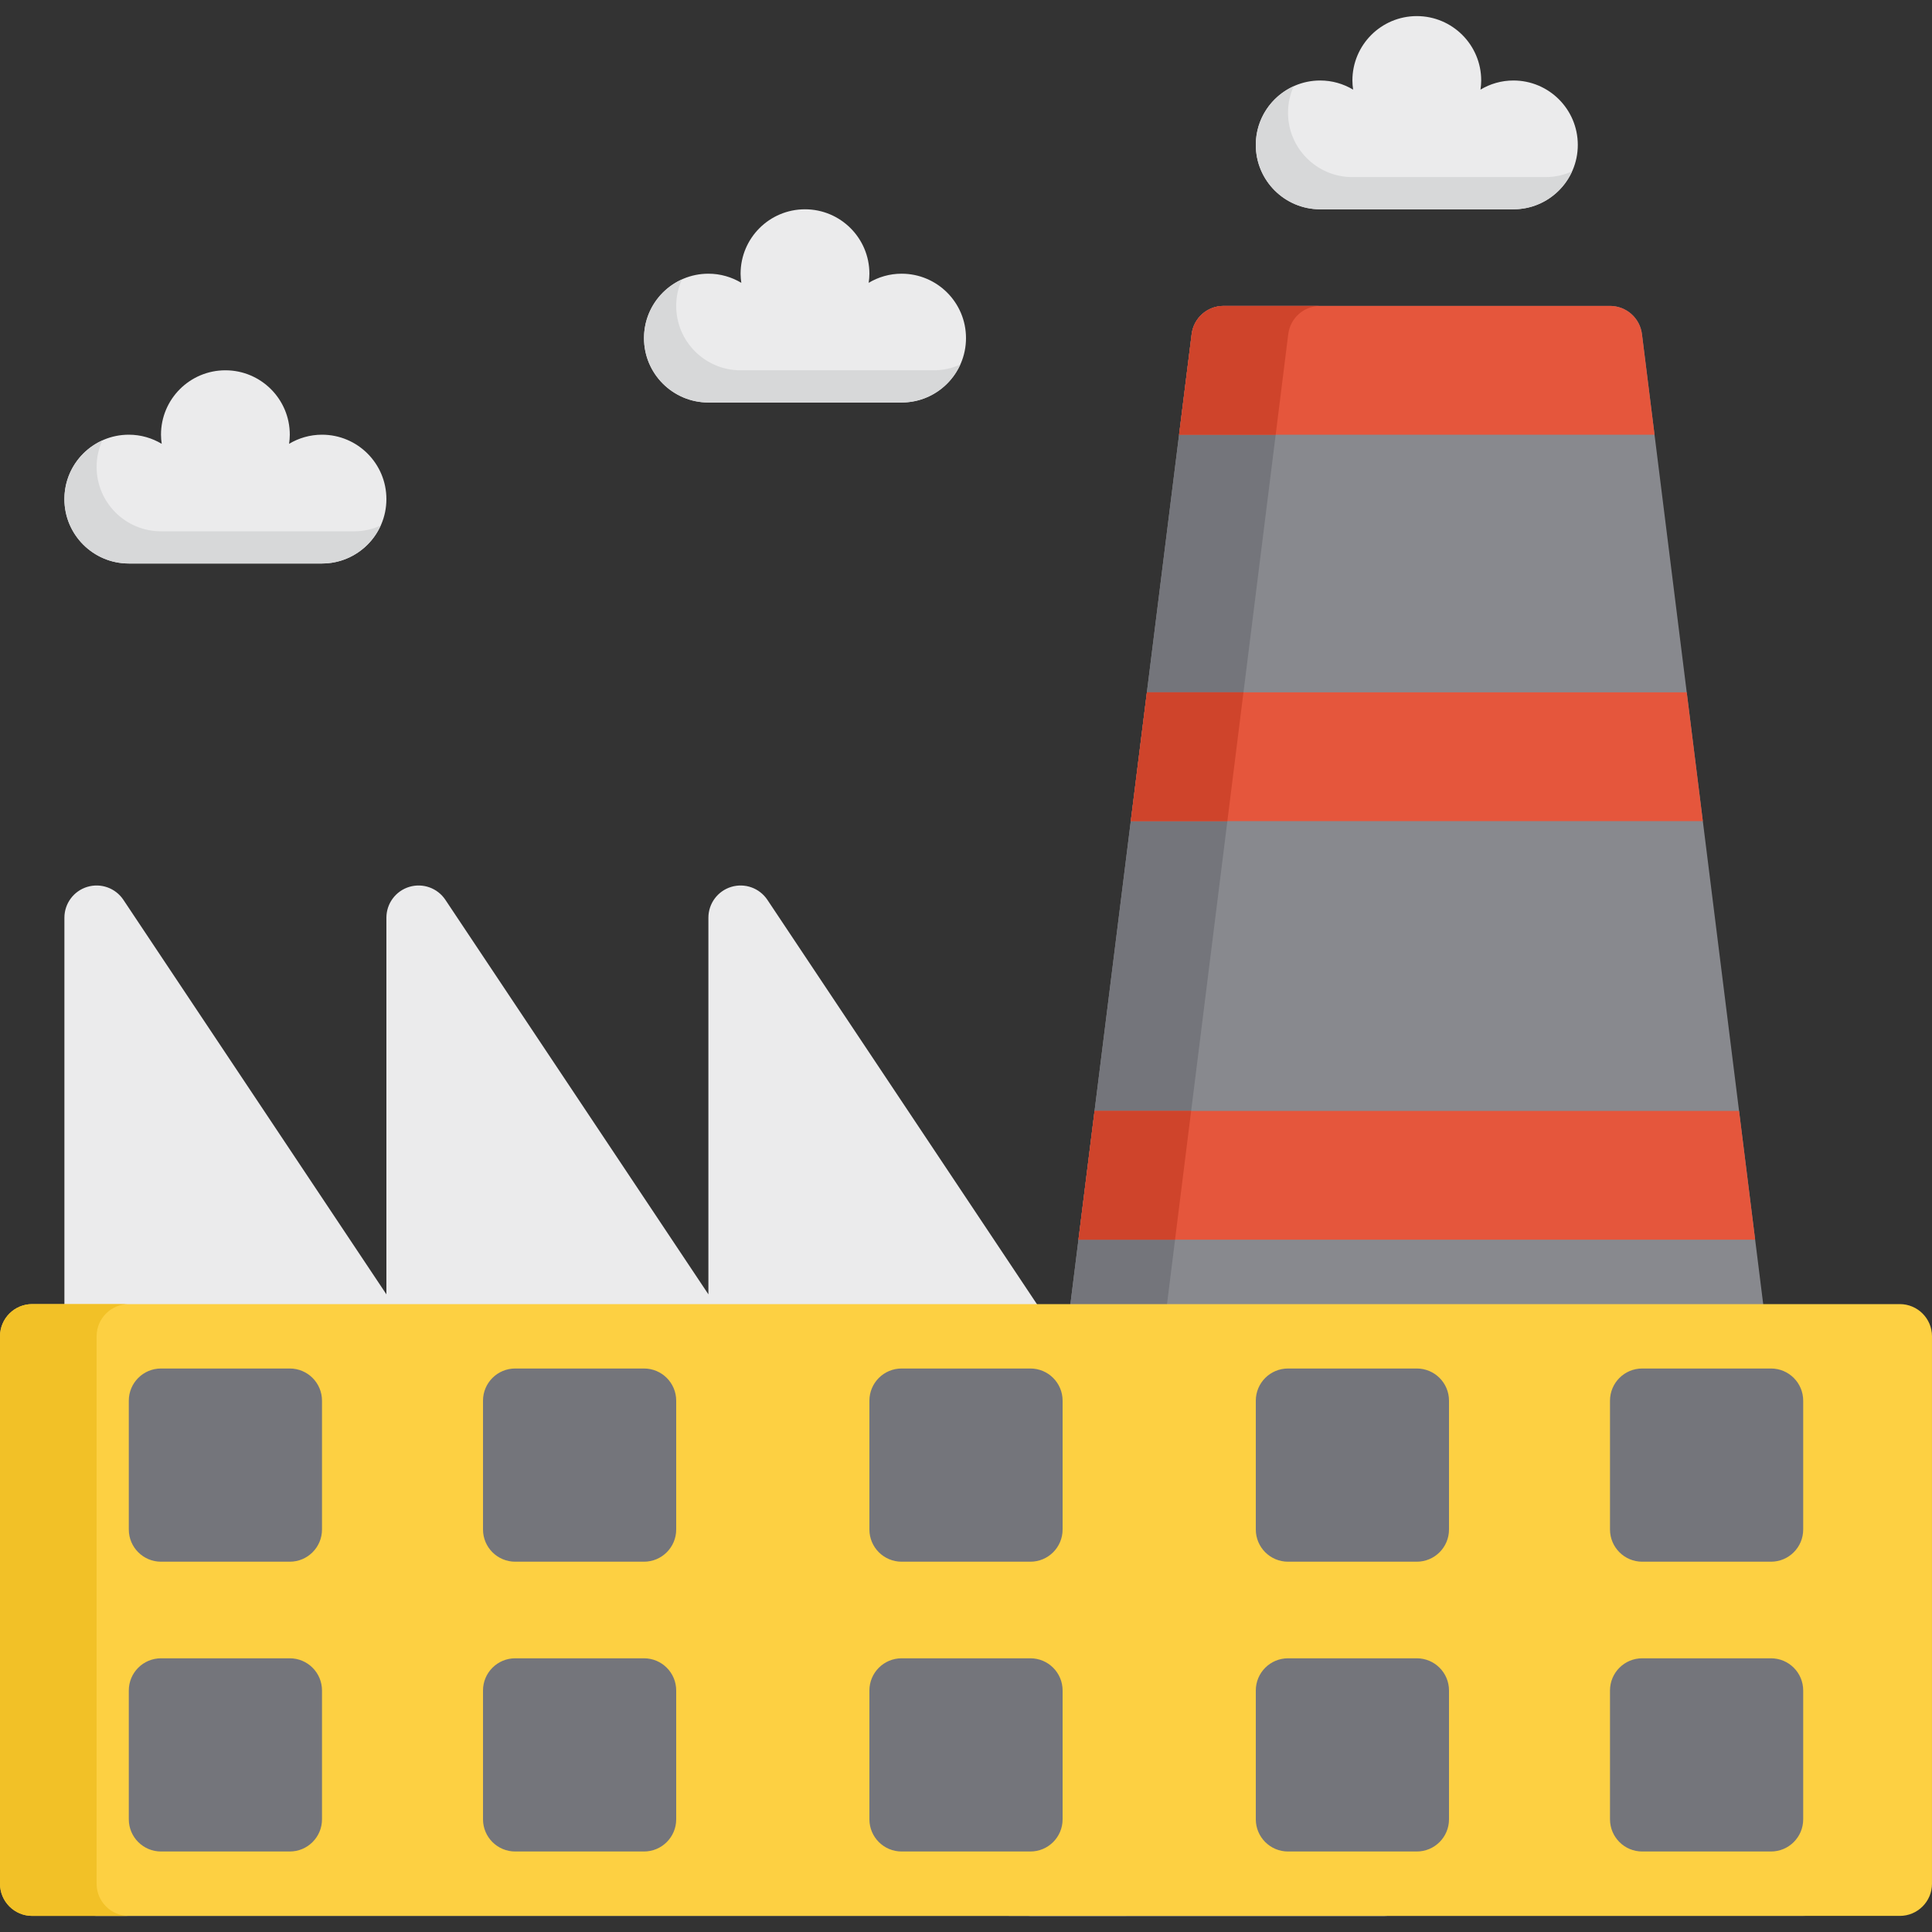 <?xml version="1.0" encoding="iso-8859-1"?>
<!-- Uploaded to: SVG Repo, www.svgrepo.com, Generator: SVG Repo Mixer Tools -->
<svg height="800px" width="800px" version="1.1" id="Layer_1" xmlns="http://www.w3.org/2000/svg" xmlns:xlink="http://www.w3.org/1999/xlink" 
	 viewBox="0 0 512 512" xml:space="preserve">
<rect x="0" y="0" width="512" height="512" fill="#333333" stroke="none"/>
<path style="fill:#88898E;" d="M486.334,498.142l-51.2-409.6c-0.533-4.271-4.164-7.475-8.467-7.475h-102.4
	c-4.303,0-7.934,3.204-8.467,7.475l-51.2,409.6c-0.303,2.428,0.451,4.87,2.07,6.705c1.62,1.836,3.949,2.886,6.397,2.886h204.8
	c2.448,0,4.778-1.051,6.397-2.886C485.884,503.012,486.638,500.57,486.334,498.142z"/>
<path style="fill:#74757B;" d="M292.27,504.847c-1.62-1.835-2.374-4.277-2.07-6.705l51.2-409.6c0.533-4.271,4.164-7.475,8.467-7.475
	h-25.6c-4.303,0-7.934,3.204-8.467,7.475l-51.2,409.6c-0.303,2.428,0.451,4.87,2.07,6.705c1.62,1.836,3.949,2.886,6.397,2.886h25.6
	C296.219,507.733,293.889,506.683,292.27,504.847z"/>
<path style="fill:#EBEBEC;" d="M374.033,494.467l-170.667-256c-2.086-3.129-5.969-4.522-9.573-3.435
	c-3.598,1.09-6.06,4.407-6.06,8.167v99.817l-69.7-104.55c-2.085-3.129-5.97-4.522-9.573-3.435c-3.598,1.091-6.06,4.409-6.06,8.169
	v99.817l-69.7-104.55c-2.085-3.129-5.969-4.522-9.573-3.435c-3.598,1.091-6.06,4.409-6.06,8.169v256
	c0,4.713,3.821,8.533,8.533,8.533h85.333h85.333H281.6h85.333c3.147,0,6.038-1.732,7.524-4.508
	C375.941,500.452,375.779,497.086,374.033,494.467z"/>
<path style="fill:#FDD042;" d="M503.467,345.6H8.533C3.821,345.6,0,349.421,0,354.133V499.2c0,4.713,3.821,8.533,8.533,8.533
	h494.933c4.713,0,8.533-3.821,8.533-8.533V354.133C512,349.421,508.179,345.6,503.467,345.6z"/>
<path style="fill:#F2C127;" d="M25.6,499.2V354.133c0-4.713,3.821-8.533,8.533-8.533h-25.6C3.821,345.6,0,349.421,0,354.133V499.2
	c0,4.713,3.821,8.533,8.533,8.533h25.6C29.421,507.733,25.6,503.913,25.6,499.2z"/>
<g>
	<path style="fill:#74757B;" d="M76.8,362.667H42.667c-4.713,0-8.533,3.821-8.533,8.533v34.133c0,4.713,3.821,8.533,8.533,8.533
		H76.8c4.713,0,8.533-3.821,8.533-8.533V371.2C85.333,366.487,81.513,362.667,76.8,362.667z"/>
	<path style="fill:#74757B;" d="M469.333,362.667H435.2c-4.713,0-8.533,3.821-8.533,8.533v34.133c0,4.713,3.821,8.533,8.533,8.533
		h34.133c4.713,0,8.533-3.821,8.533-8.533V371.2C477.867,366.487,474.046,362.667,469.333,362.667z"/>
	<path style="fill:#74757B;" d="M273.067,362.667h-34.133c-4.713,0-8.533,3.821-8.533,8.533v34.133c0,4.713,3.821,8.533,8.533,8.533
		h34.133c4.713,0,8.533-3.821,8.533-8.533V371.2C281.6,366.487,277.779,362.667,273.067,362.667z"/>
	<path style="fill:#74757B;" d="M375.467,362.667h-34.133c-4.713,0-8.533,3.821-8.533,8.533v34.133c0,4.713,3.821,8.533,8.533,8.533
		h34.133c4.713,0,8.533-3.821,8.533-8.533V371.2C384,366.487,380.179,362.667,375.467,362.667z"/>
	<path style="fill:#74757B;" d="M170.667,362.667h-34.133c-4.713,0-8.533,3.821-8.533,8.533v34.133c0,4.713,3.821,8.533,8.533,8.533
		h34.133c4.713,0,8.533-3.821,8.533-8.533V371.2C179.2,366.487,175.379,362.667,170.667,362.667z"/>
	<path style="fill:#74757B;" d="M76.8,439.467H42.667c-4.713,0-8.533,3.821-8.533,8.533v34.133c0,4.713,3.821,8.533,8.533,8.533
		H76.8c4.713,0,8.533-3.821,8.533-8.533V448C85.333,443.287,81.513,439.467,76.8,439.467z"/>
	<path style="fill:#74757B;" d="M469.333,439.467H435.2c-4.713,0-8.533,3.821-8.533,8.533v34.133c0,4.713,3.821,8.533,8.533,8.533
		h34.133c4.713,0,8.533-3.821,8.533-8.533V448C477.867,443.287,474.046,439.467,469.333,439.467z"/>
	<path style="fill:#74757B;" d="M273.067,439.467h-34.133c-4.713,0-8.533,3.821-8.533,8.533v34.133c0,4.713,3.821,8.533,8.533,8.533
		h34.133c4.713,0,8.533-3.821,8.533-8.533V448C281.6,443.287,277.779,439.467,273.067,439.467z"/>
	<path style="fill:#74757B;" d="M375.467,439.467h-34.133c-4.713,0-8.533,3.821-8.533,8.533v34.133c0,4.713,3.821,8.533,8.533,8.533
		h34.133c4.713,0,8.533-3.821,8.533-8.533V448C384,443.287,380.179,439.467,375.467,439.467z"/>
	<path style="fill:#74757B;" d="M170.667,439.467h-34.133c-4.713,0-8.533,3.821-8.533,8.533v34.133c0,4.713,3.821,8.533,8.533,8.533
		h34.133c4.713,0,8.533-3.821,8.533-8.533V448C179.2,443.287,175.379,439.467,170.667,439.467z"/>
</g>
<path style="fill:#EBEBEC;" d="M401.067,21.333c-3.193,0-6.169,0.893-8.724,2.418c0.113-0.793,0.191-1.596,0.191-2.418
	c0-9.425-7.641-17.067-17.067-17.067c-9.426,0-17.067,7.642-17.067,17.067c0,0.822,0.078,1.626,0.191,2.418
	c-2.556-1.525-5.532-2.418-8.724-2.418c-9.426,0-17.067,7.642-17.067,17.067s7.641,17.067,17.067,17.067h51.2
	c9.426,0,17.067-7.642,17.067-17.067S410.493,21.333,401.067,21.333z"/>
<path style="fill:#D7D8D9;" d="M409.6,46.933h-51.2c-9.426,0-17.067-7.642-17.067-17.067c0-2.502,0.551-4.871,1.52-7.013
	C336.929,25.531,332.8,31.477,332.8,38.4c0,9.425,7.641,17.067,17.067,17.067h51.2c6.923,0,12.869-4.13,15.547-10.053
	C414.473,46.381,412.102,46.933,409.6,46.933z"/>
<path style="fill:#EBEBEC;" d="M238.933,72.533c-3.193,0-6.169,0.893-8.724,2.418c0.113-0.793,0.191-1.596,0.191-2.418
	c0-9.425-7.641-17.067-17.067-17.067c-9.426,0-17.067,7.642-17.067,17.067c0,0.822,0.078,1.626,0.191,2.418
	c-2.556-1.525-5.532-2.418-8.724-2.418c-9.426,0-17.067,7.642-17.067,17.067s7.641,17.067,17.067,17.067h51.2
	c9.426,0,17.067-7.642,17.067-17.067S248.359,72.533,238.933,72.533z"/>
<path style="fill:#D7D8D9;" d="M247.467,98.133h-51.2c-9.426,0-17.067-7.642-17.067-17.067c0-2.502,0.551-4.871,1.52-7.013
	c-5.924,2.677-10.053,8.624-10.053,15.547c0,9.425,7.641,17.067,17.067,17.067h51.2c6.923,0,12.869-4.13,15.547-10.053
	C252.339,97.581,249.969,98.133,247.467,98.133z"/>
<path style="fill:#EBEBEC;" d="M85.333,115.2c-3.193,0-6.169,0.893-8.724,2.418c0.113-0.793,0.191-1.596,0.191-2.418
	c0-9.425-7.641-17.067-17.067-17.067s-17.067,7.642-17.067,17.067c0,0.822,0.078,1.626,0.191,2.418
	c-2.556-1.525-5.532-2.418-8.724-2.418c-9.426,0-17.067,7.642-17.067,17.067s7.641,17.067,17.067,17.067h51.2
	c9.426,0,17.067-7.642,17.067-17.067S94.759,115.2,85.333,115.2z"/>
<path style="fill:#D7D8D9;" d="M93.867,140.8h-51.2c-9.426,0-17.067-7.642-17.067-17.067c0-2.502,0.551-4.871,1.52-7.013
	c-5.924,2.677-10.053,8.624-10.053,15.547c0,9.425,7.641,17.067,17.067,17.067h51.2c6.923,0,12.869-4.13,15.547-10.053
	C98.739,140.247,96.369,140.8,93.867,140.8z"/>
<g>
	<path style="fill:#E5563C;" d="M435.134,88.542c-0.533-4.271-4.164-7.475-8.467-7.475h-102.4c-4.303,0-7.934,3.204-8.467,7.475
		l-3.332,26.658h126L435.134,88.542z"/>
	<polygon style="fill:#E5563C;" points="447.001,183.467 303.934,183.467 299.667,217.6 451.267,217.6 	"/>
	<polygon style="fill:#E5563C;" points="460.867,294.4 290.067,294.4 285.801,328.533 465.134,328.533 	"/>
</g>
<g>
	<path style="fill:#CF442B;" d="M349.867,81.067h-25.6c-4.303,0-7.934,3.204-8.467,7.475l-3.332,26.658h25.6l3.332-26.658
		C341.933,84.271,345.564,81.067,349.867,81.067z"/>
	<polygon style="fill:#CF442B;" points="303.934,183.467 299.667,217.6 325.266,217.6 329.533,183.467 	"/>
	<polygon style="fill:#CF442B;" points="290.067,294.4 285.801,328.533 311.4,328.533 315.666,294.4 	"/>
</g>
</svg>